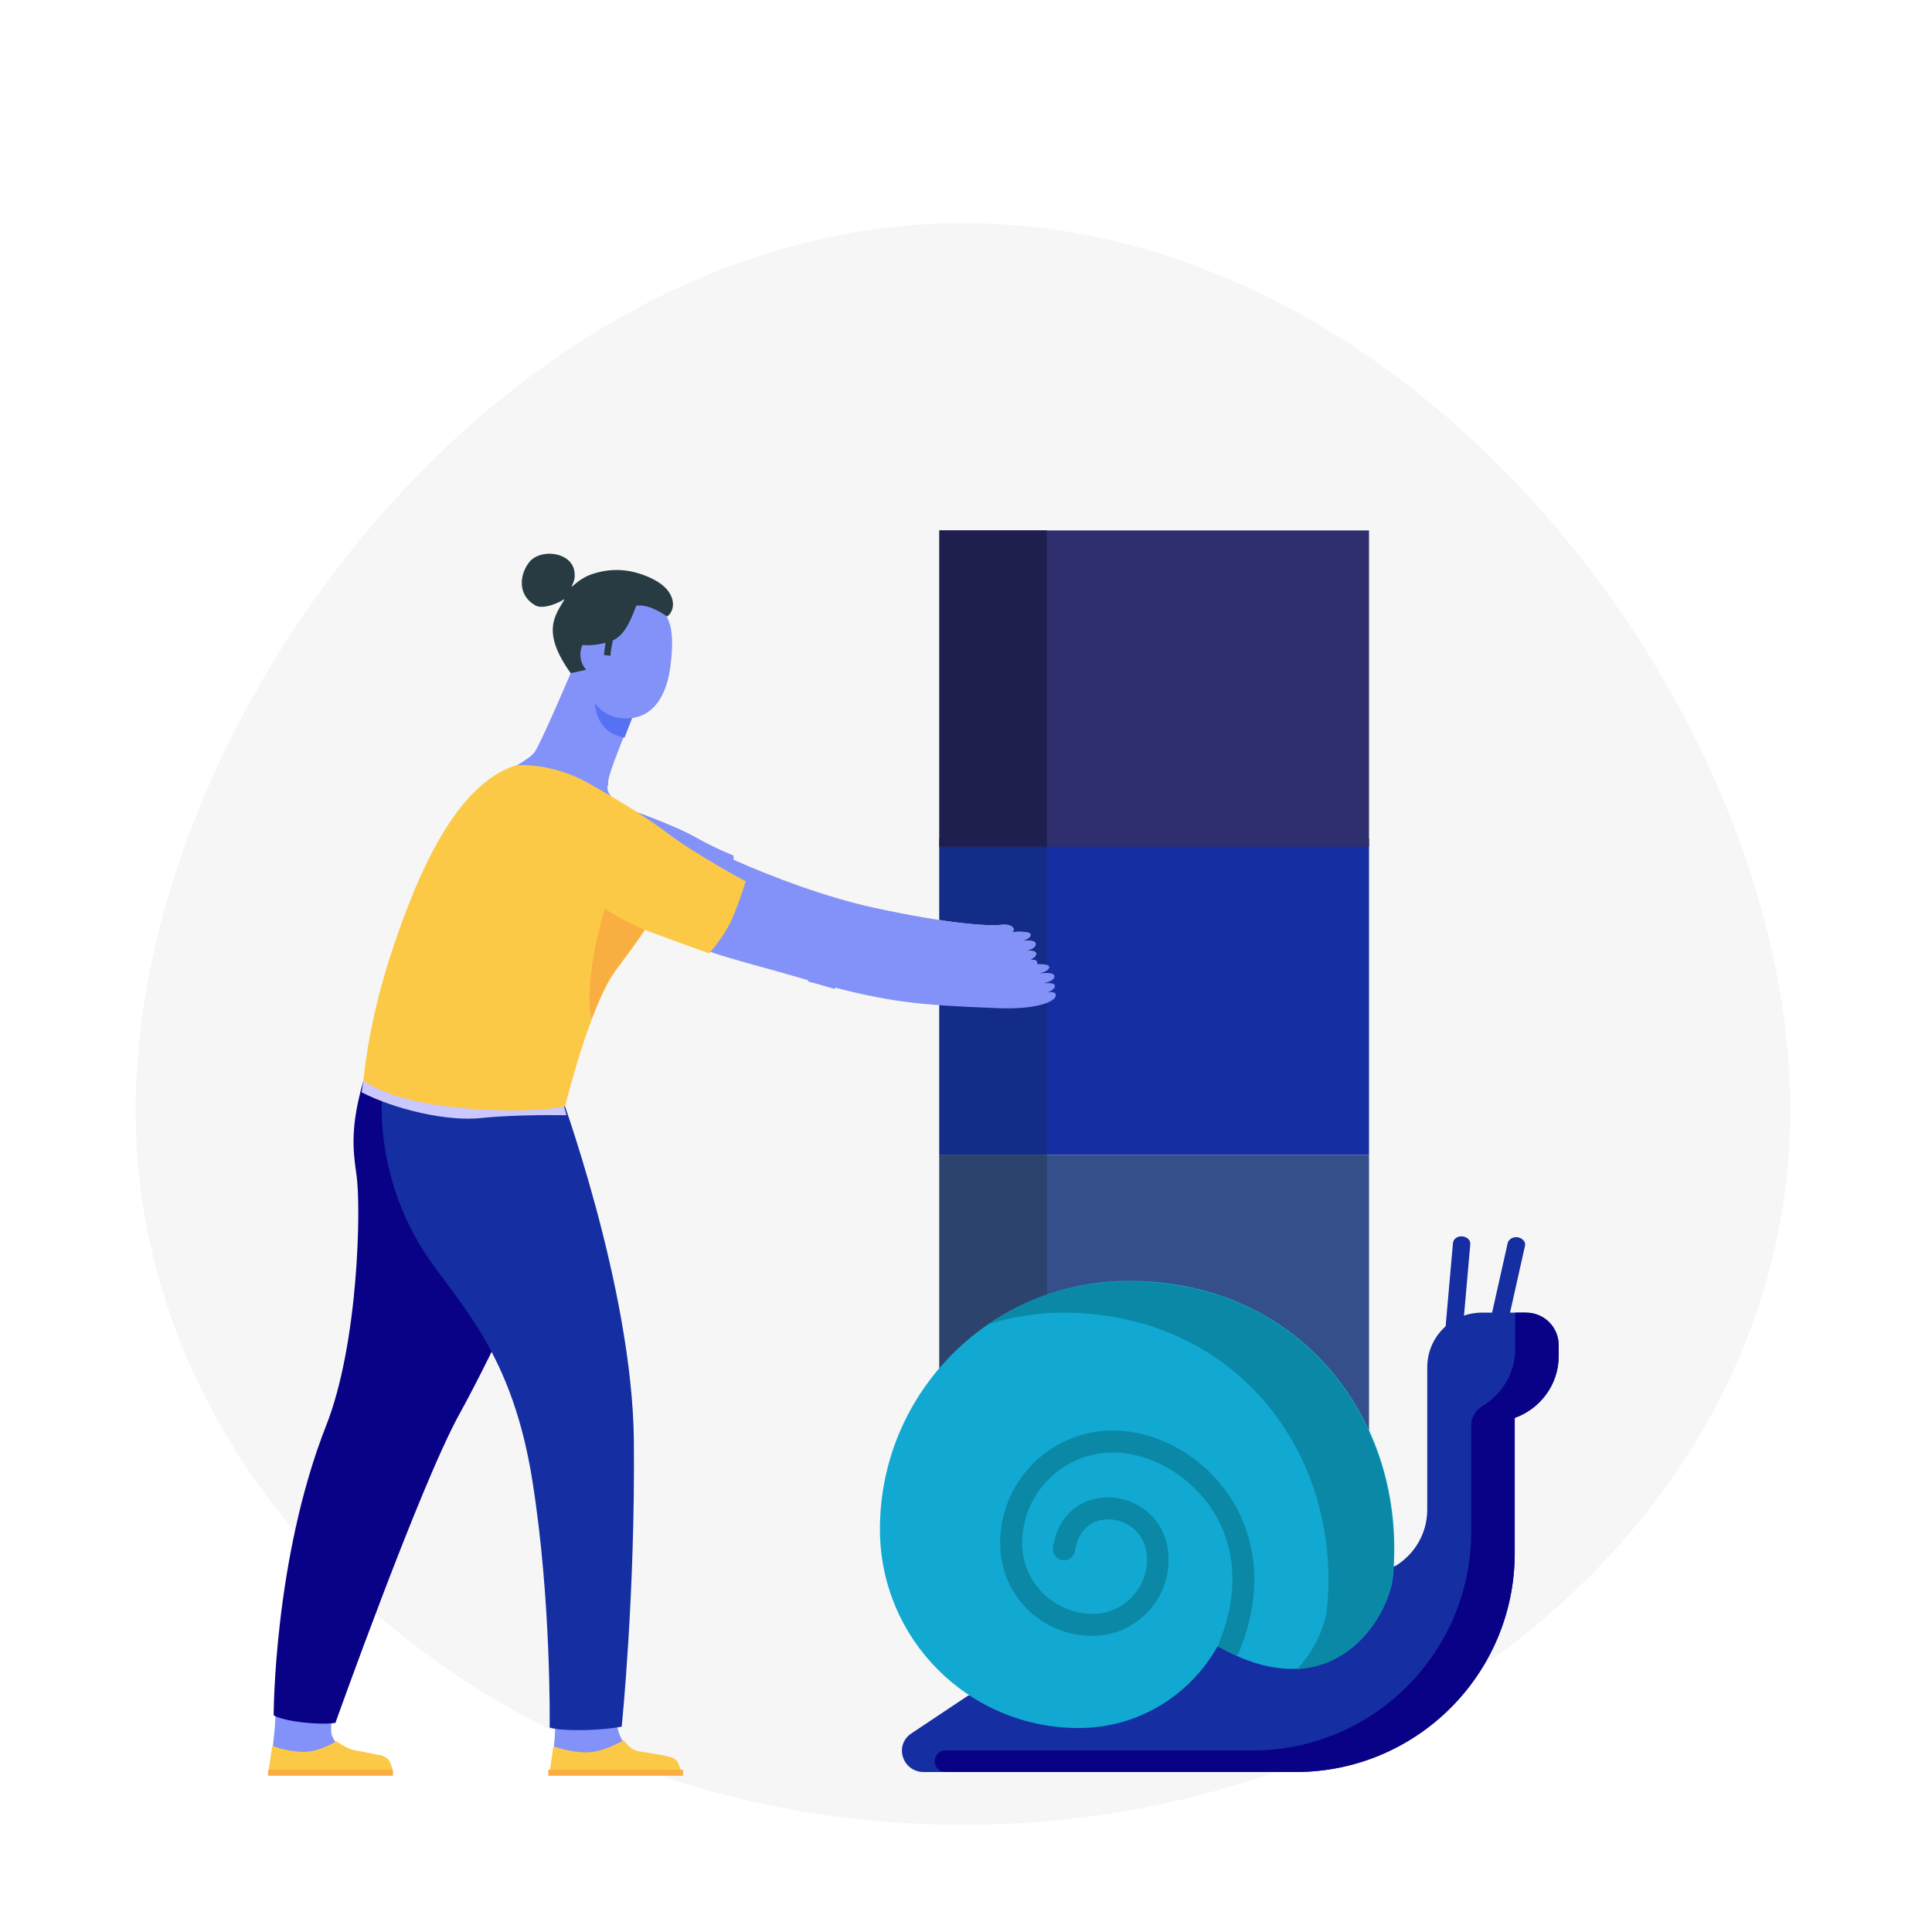 <svg version="1.1" id="Layer_3" xmlns="http://www.w3.org/2000/svg" x="0" y="0" viewBox="0 0 413 413" xml:space="preserve"><style>.st1{fill:#152ea1}.st9{fill:#8392f9}.st10{fill:#0a0286}.st12{fill:#283b42}.st15{fill:#fcc947}.st16{fill:#f9ae41}.st18{fill:#0a88a5}</style><path d="M382.7 237.2c0 84.4-79.2 152.9-176.9 152.9S29 321.6 29 237.2 108.2 47.7 205.9 47.7s176.8 105 176.8 189.5z" opacity=".4" fill="#eaeaea"/><path transform="rotate(-180 246.726 213.082)" class="st1" d="M200.8 179.3h91.8v67.6h-91.8z"/><path transform="rotate(-180 246.726 295.484)" fill="#344f89" d="M200.8 246.9h91.8v97.2h-91.8z"/><path transform="rotate(-180 212.293 213.082)" fill="#132c87" d="M200.8 179.3h23v67.6h-23z"/><path transform="rotate(-180 246.725 147.245)" fill="#2f2f6d" d="M200.8 113.5h91.8v67.6h-91.8z"/><path transform="rotate(-180 212.292 147.245)" fill="#1f1f4f" d="M200.8 113.5h23v67.6h-23z"/><path transform="rotate(-180 212.293 295.484)" fill="#2b436d" d="M200.8 246.9h23v97.2h-23z"/><g><path d="M221.7 205.8c0-.6-.8-.7-1.7-.6.8-.3 1.5-.8 1.5-1.3 0-.7-1.2-.7-2.4-.6 1.2-.3 2.3-.7 2.3-1.5s-1.7-.8-3.2-.6c1.1-.3 2.1-.7 2.1-1.4s-2.4-.7-4.7-.5h.4c1.2-.1 1-1.9-2-1.6-3 .3-11.3-.2-27.4-3.7-14.6-3.2-29.6-9.9-40-14.9-3.3 3-7.1 9.7-8.5 13.3 7.3 4.2 17.5 6.4 28.1 9.5 19 5.6 25.8 6 42.7 6.7 8.8.4 12.9-1.5 12.8-2.8z" fill="#f5cfbf"/><path d="M168.9 202.2a3.037 3.037 0 015.8 1.8c0 .1-.1.3-.2.4-1.8-.5-3.7-1.1-5.7-1.6 0-.2 0-.4.1-.6z" fill="#f29d9d"/><path class="st9" d="M117.6 342.3c.2 10.4 1.5 21.5 1.1 27.1-.3 5.7-1 9.3-1 9.3h27.5s-1.8-3.3-8.2-4c-4.3-.4-5.7-5.2-5.7-12.5s2.4-19.6 2.4-19.6l-16.1-.3zM61 341.1c-1.5 7.4-1.9 25.8-2.4 29.7-.5 3.9-.5 7.6-.5 7.6h25.6s-.4-3.1-2.7-3.2c-7.3-.3-8.7-1.3-10-4.1-1.3-2.8 3.5-23 5.3-28.7 1.7-5.7-15.3-1.3-15.3-1.3z"/><path class="st10" d="M77.7 231c-2.8 9.7-2.3 14.7-1.5 20.1 1 6.6.5 36-6.5 53.7-11.2 28.5-11.2 61.9-11.2 61.9 2.6 1.4 9.9 2.1 13.2 1.6 0 0 18.1-50.8 26.5-66 7.8-14.1 19.3-39.6 19.3-39.6L95.9 231H77.7z"/><path class="st1" d="M81.9 231.2c-1.6 14.6 3.3 28.6 9.7 37.8 7.2 10.4 18 20.9 22.2 47.5 4.1 25.6 3.7 52.8 3.7 52.8 3.1.9 11.4.6 15.4-.2 0 0 2.9-28.1 2.6-61.1-.3-33-16.2-75.7-16.2-75.7l-37.4-1.1z"/><path class="st9" d="M113.6 176.8c4.9 6.1 14.9 5.9 17 5 3.8-1.6 4.3-2.6 5.9-5.9-6.2-6.2-6.9-5.6-6.6-8.8.4-3.5 7.7-19.8 7.7-19.8l-14.7-5.5s-6.9 16.3-8.5 18.8c-.9 1.6-5.3 3.6-7.3 5.2 1.2 4.6 3.6 7.4 6.5 11z"/><path class="st9" d="M130 168v-.9c.4-3.5 7.7-19.8 7.7-19.8l-14.7-5.5s-6.9 16.3-8.5 18.8c-.2.4-.6.7-1 1L130 168z"/><path d="M131.8 157.2c.6.2 1.2.4 1.7.5 2.2-5.7 4.3-11 4.3-11l-9.9-3.5c-1.8 6.3-.8 12.3 3.9 14z" fill="#5671f4"/><path class="st9" d="M143.4 141.7c-.7 7.1-4 12.6-10.8 11.8-5.2-.5-8.8-6.7-8.1-13.8.7-7.1 3.1-12.6 10.8-11.8 8.5.9 8.9 6.7 8.1 13.8z"/><path class="st12" d="M120.7 128.1c-2 3.4-5.1 6.9 1.3 15.8l5-1.1-2.4-10.8-3.9-3.9z"/><path class="st9" d="M128.6 144.9c-2.8-.3-4.8-2.8-4.5-5.5.3-2.8 2.8-4.8 5.5-4.5l-1 10z"/><path d="M156.7 182.9c.4 3.6-6.1 13-6.1 13l-17.1-20.7 2.2-1.7s8.5 3 12.9 5.5c4.5 2.5 8.1 3.9 8.1 3.9z" fill="#3d6acc"/><path class="st9" d="M133.6 175.2l2.2-1.7s8.5 3 12.9 5.5 8.1 3.9 8.1 3.9v.9c8.9 3.9 19.5 7.9 29.8 10.2 16.1 3.5 24.4 4 27.4 3.7 3-.3 3.2 1.4 2 1.6h-.4c2.3-.2 4.7-.2 4.7.5s-1 1.1-2.1 1.4c1.5-.2 3.2-.2 3.2.6s-1.1 1.2-2.3 1.5c1.2-.1 2.4 0 2.4.6s-.7 1-1.5 1.3c.8-.1 1.6-.1 1.7.6.1 1.4-4.1 3.2-12.9 2.9-14.1-.6-21.2-.9-34.3-4.3v.1c-1.8-.5-3.7-1.1-5.7-1.6-.9-.2-1.7-.5-2.6-.8-10.6-3.1-20.8-5.4-28.1-9.5.7-1.9 2.1-4.7 3.8-7.3l-8.3-10.1zM128.8 142.5c-1.5-.2-2.5-1.5-2.4-2.9.2-1.5 1.5-2.5 2.9-2.4l-.5 5.3z"/><path class="st12" d="M129.6 136.1l-.5 3.9 1.4.2c0-1 .5-3.3.7-4.1h-1.6z"/><path class="st12" d="M142.6 131.8c1.9-1.3 2.2-5.4-3-8-4.4-2.2-8.5-2.4-12.3-1.3-3.3.9-4.8 2.9-5.1 2.9.2-.7 1-1.6.5-3.7-1.1-3.9-7.3-4.3-9.5-1.6-2.2 2.7-2.6 7.1 1.2 9.3 1.7 1 5.2-.6 6.2-1.3.1.9-1.3 2.4-.8 5.8.8 5.7 8.7 3.9 10.7 3.2 2.7-.9 4.1-3.8 5.5-7.6 0 0 2.4-.7 6.6 2.3z"/><path d="M77.3 233.5c7 3.6 18.2 6.3 25.6 5.5 7.3-.8 18.2-.6 18.2-.6l-.8-2.9-42.5-5.2-.5 3.2z" fill="#cbc7ff"/><path class="st9" d="M225.7 212.7c0-.6-.8-.7-1.7-.6.8-.3 1.5-.8 1.5-1.3 0-.7-1.2-.7-2.4-.6 1.2-.3 2.3-.7 2.3-1.5s-1.7-.8-3.2-.6c1.1-.3 2.1-.7 2.1-1.4s-2.4-.7-4.7-.5h.4c1.2-.1 1-1.9-2-1.6-3 .3-11.3-.2-27.4-3.7-14.6-3.2-29.6-9.9-40-14.9-3.3 3-7.1 9.7-8.5 13.3 7.3 4.2 17.5 6.4 28.1 9.5 19 5.6 25.8 6 42.7 6.7 8.7.4 12.9-1.4 12.8-2.8z"/><path class="st9" d="M172.8 209.2a3.037 3.037 0 015.8 1.8c0 .1-.1.3-.2.4-1.8-.5-3.7-1.1-5.7-1.6.1-.3.1-.5.1-.6z"/><path class="st15" d="M110.3 163.6c-12.6 4-21 22.4-27.2 41.8-4.6 14.6-5.4 25.6-5.4 25.6s5.2 4.4 20.4 5.8c15.2 1.5 22.7-.3 22.7-.3s5.2-21.4 10.8-29c5.7-7.6 6.3-8.7 6.3-8.7s8.3 3.1 13.7 5c0 0 3.3-3.6 5-7.6 1.7-4 2.8-7.8 2.8-7.8s-10.6-5.7-16.3-10c-4.6-3.5-9.8-6.7-16.8-10.7-8.4-4.9-16-4.1-16-4.1z"/><path class="st16" d="M126.4 217.9c1.6-4.1 3.3-7.9 5.1-10.4 5.7-7.6 6.2-8.8 6.2-8.8-6.5-2.9-8.4-4.5-8.4-4.5s-4.6 14.5-2.9 23.7z"/><path class="st15" d="M145.5 378.7s-.2-2.3-1.6-2.9c-1.5-.6-6.1-1.2-7.6-1.5-1.6-.3-3-2.3-3-2.3s-4.5 2.8-8.4 2.6c-3.9-.2-6.6-1.3-6.6-1.3l-.8 5.4h28zM83.9 378.5s-.2-2.3-1.6-2.9c-1.4-.6-5.2-1.2-6.7-1.5-1.5-.3-3.7-1.9-3.7-1.9s-3.6 2.4-7.3 2.3c-3.8-.2-6.4-1.3-6.4-1.3l-.8 5.4h26.5z"/><path class="st16" d="M57.3 378.3H84v1.3H57.3zM117.2 378.3H146v1.3h-28.8z"/></g><g><path class="st1" d="M308.8 286.1l1.8-20.4c.1-.9 1-1.5 2-1.4 1 .1 1.8.8 1.7 1.7l-1.8 20.4c-.1.9-1 1.5-2 1.4h-.3c-.9-.2-1.5-.9-1.4-1.7zM319.3 287.6c-1-.2-1.7-1-1.5-1.8l4.5-20.1c.2-.8 1.2-1.4 2.2-1.2 1 .2 1.7 1 1.5 1.8l-4.5 20.1c-.2.7-1 1.3-1.8 1.3-.2 0-.3-.1-.4-.1z"/><path class="st1" d="M192.8 374.2c0 2.5 2 4.6 4.6 4.6H277c25.8 0 46.8-20.9 46.8-46.8v-28.9c5.4-1.9 9.4-7.1 9.4-13.2v-2.3c0-3.9-3.1-7-7-7h-9.4c-6.5 0-11.7 5.2-11.7 11.7v30.4c0 5.1-2.7 9.5-6.7 12l-91.5 27.8-12 8c-1.3.8-2.1 2.2-2.1 3.7z"/><path class="st10" d="M199.8 376.5c0 1.3 1 2.3 2.3 2.3H277c25.8 0 46.8-20.9 46.8-46.8v-28.9c5.4-1.9 9.4-7.1 9.4-13.2v-2.3c0-3.9-3.1-7-7-7h-2.3v7.8c0 5.1-2.8 9.6-6.9 12.1-1.5.9-2.5 2.4-2.5 4.1v22.8c0 25.8-20.9 46.8-46.8 46.8h-65.5c-1.3-.1-2.4 1-2.4 2.3z"/><path d="M188.1 326.9c0 23.5 19 42.5 42.5 42.5 12.8 0 23.9-7.1 29.7-17.5 24.4 14 36.6-5.8 37.5-15.1 3-33.3-19.9-63-56.5-63-29.4 0-53.2 23.8-53.2 53.1z" fill="#11a8d1"/><g><path class="st18" d="M277.3 356.8c13.1-.7 19.8-13.1 20.4-19.9 3-33.3-19.9-63-56.5-63-11 0-21.2 3.3-29.7 9.1 5-1.5 10.2-2.4 15.7-2.4 36.7 0 59.6 29.8 56.5 63-.3 3.6-2.4 8.9-6.4 13.2z"/><path class="st18" d="M233.5 349.7c9 0 16.3-7.3 16.3-16.3 0-8.1-6-12.8-12-13.3-5.5-.4-11.5 2.8-12.7 10.7-.2 1.3.7 2.5 2 2.7 1.3.2 2.5-.7 2.7-2 .8-5.3 4.5-6.9 7.7-6.7 3.7.3 7.7 3.1 7.7 8.6 0 6.4-5.2 11.6-11.6 11.6-8.3 0-15.1-6.8-15.1-15.1 0-10.7 8.7-19.4 19.4-19.4 8.4 0 17.1 5.3 21.8 13.1 4.8 8.1 5 18 .6 28.3 1.4.8 2.8 1.5 4.2 2.1 6.8-15.6 2.6-27.1-.8-32.8-5.6-9.3-15.7-15.4-25.8-15.4-13.3 0-24.1 10.8-24.1 24.1 0 11 8.8 19.8 19.7 19.8z"/></g></g></svg>
